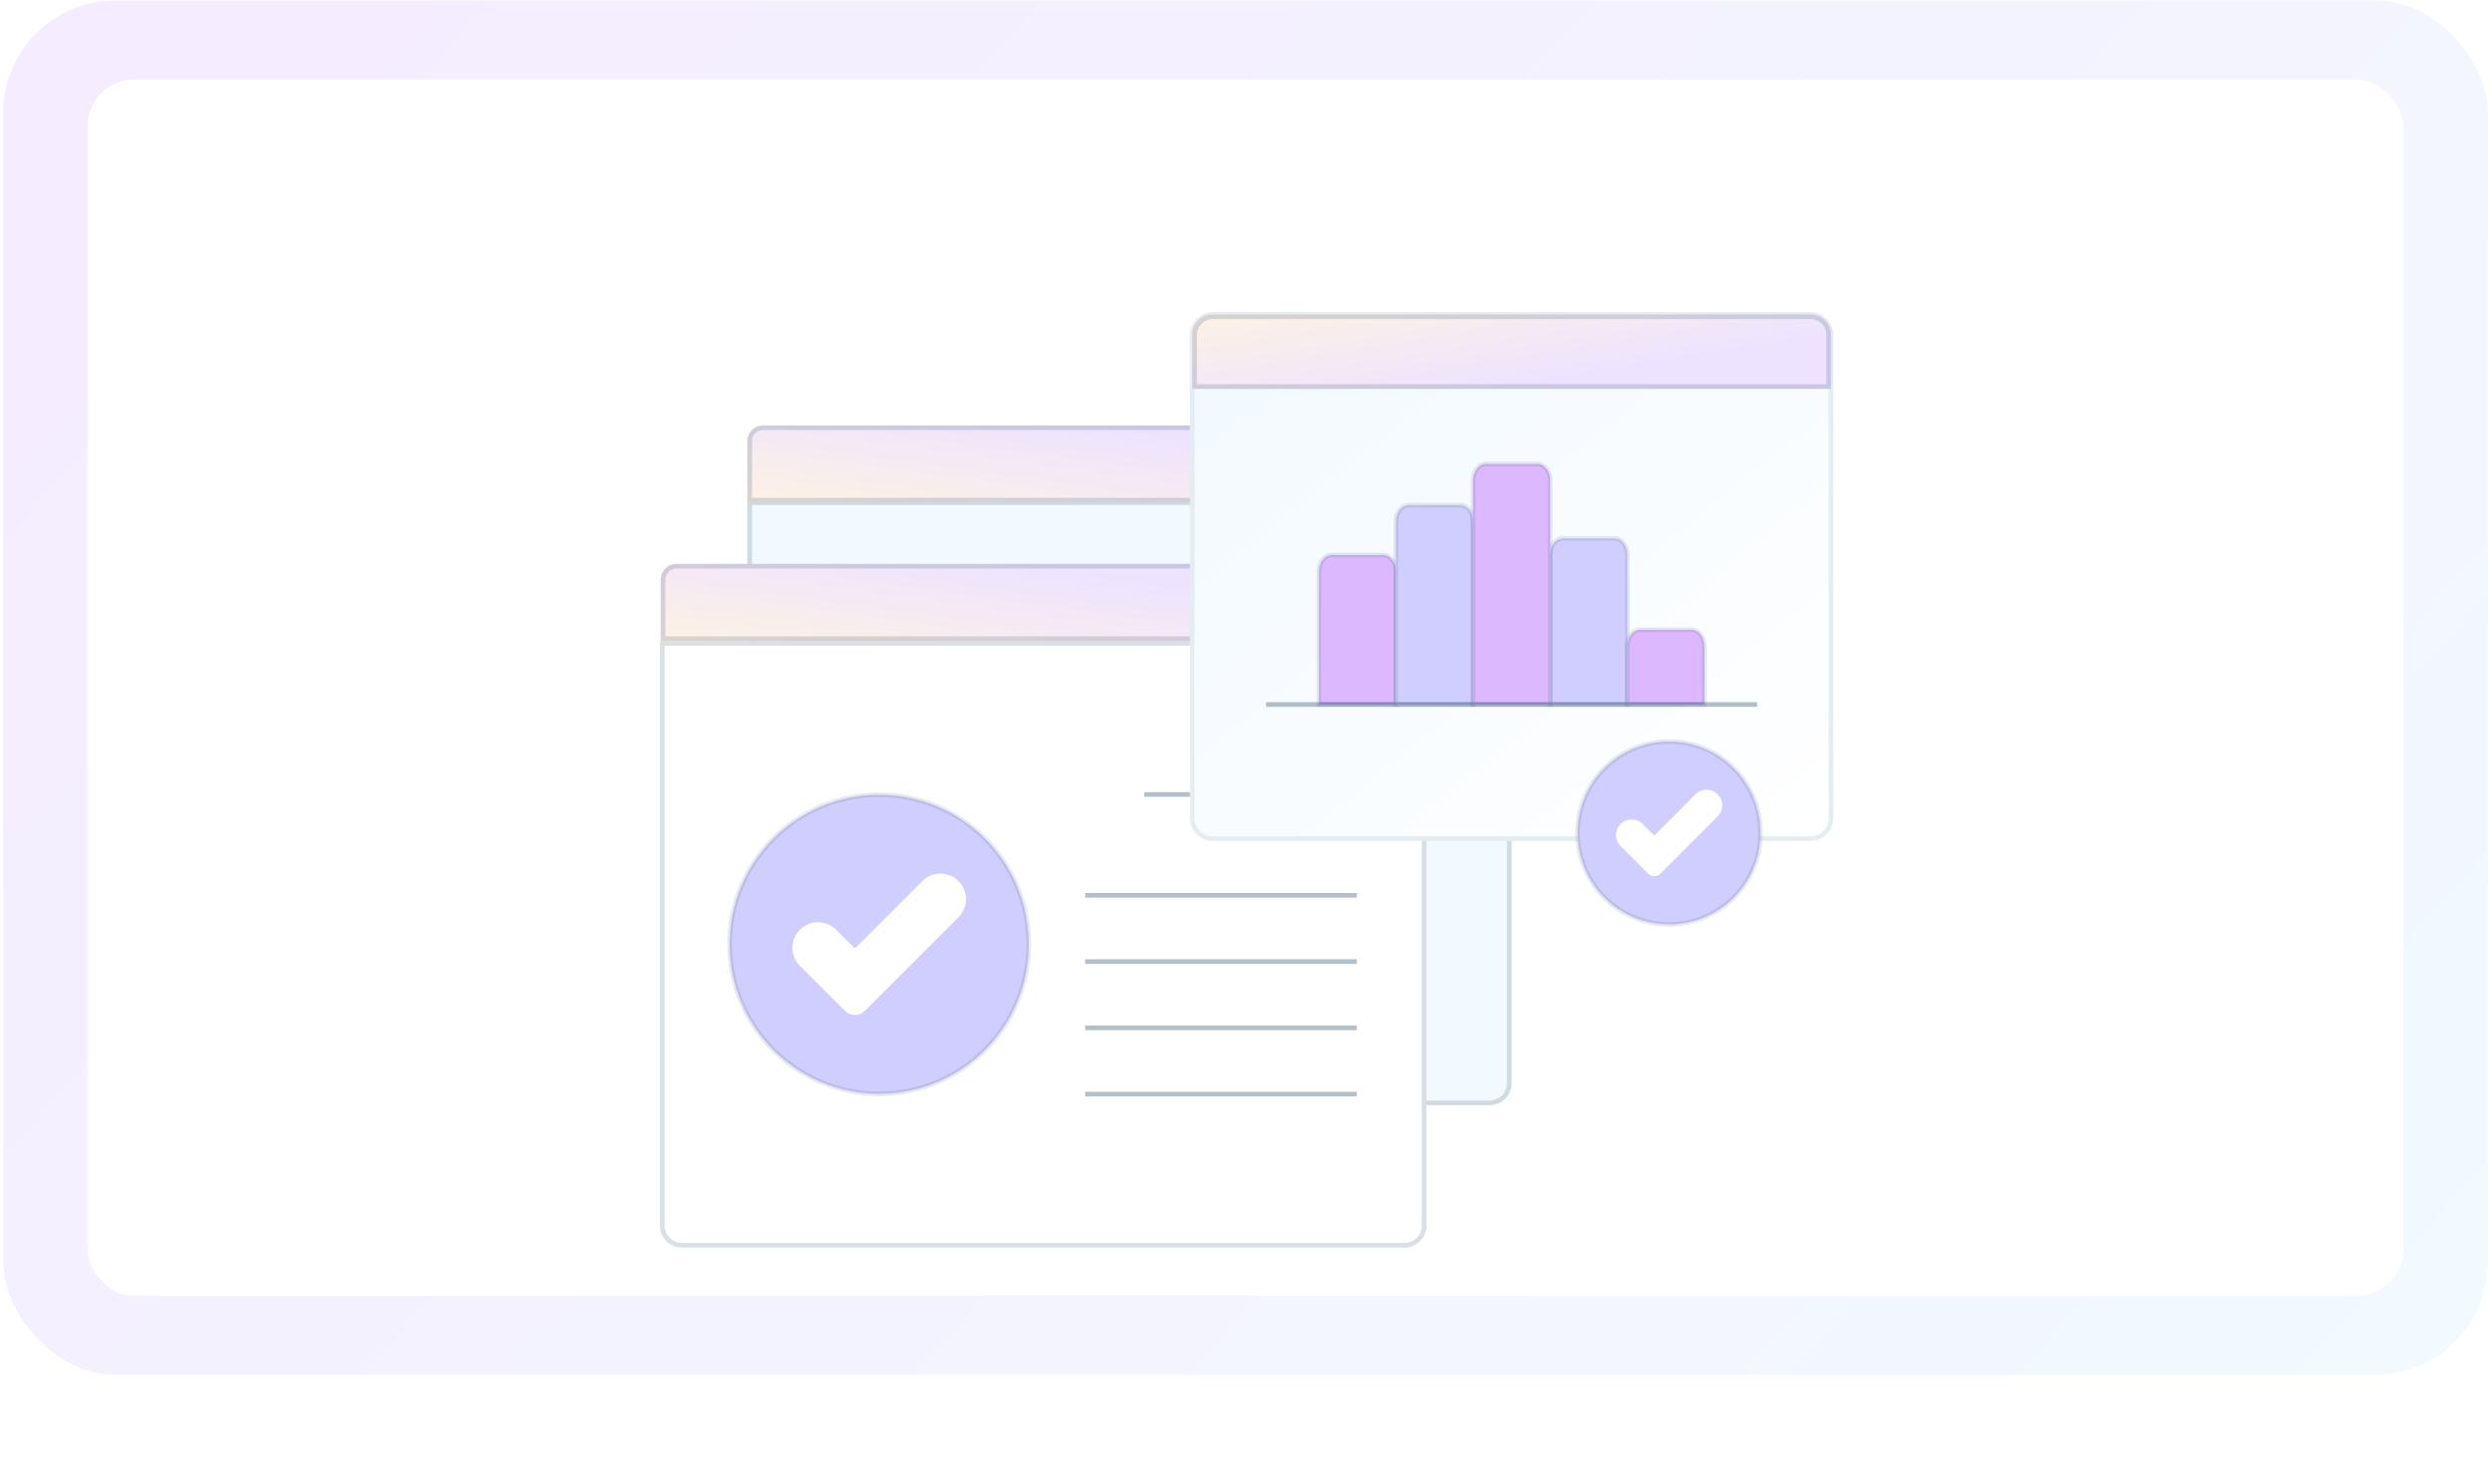 <?xml version="1.0" encoding="UTF-8"?>
<svg xmlns="http://www.w3.org/2000/svg" width="534" height="318" viewBox="0 0 534 318" fill="none">
  <rect x="0.723" y="0.142" width="532.336" height="294.469" rx="24" fill="url(#paint0_linear_3002_4)"></rect>
  <rect x="0.723" y="0.142" width="532.336" height="294.469" rx="24" fill="url(#paint1_linear_3002_4)"></rect>
  <rect x="18.762" y="17.034" width="496.258" height="260.686" rx="10" fill="white"></rect>
  <g filter="url(#filter0_d_3002_4)">
    <path d="M319.232 216.858H164.835C162.242 216.858 160.141 214.756 160.141 212.163V87.24H323.926V212.163C323.926 214.756 321.825 216.858 319.232 216.858Z" fill="#F2F9FF"></path>
    <path d="M164.835 216.358H319.231C321.548 216.358 323.426 214.48 323.426 212.163V87.74H160.641V212.163C160.641 214.48 162.519 216.358 164.835 216.358Z" stroke="#002C4D" stroke-opacity="0.15"></path>
    <path d="M300.97 247.377H146.126C143.526 247.377 141.418 245.269 141.418 242.669V117.383H305.678V242.669C305.678 245.269 303.571 247.377 300.97 247.377Z" fill="white"></path>
    <path d="M146.126 246.877H300.971C303.295 246.877 305.179 244.992 305.179 242.669V117.884H141.918V242.669C141.918 244.992 143.802 246.877 146.126 246.877Z" stroke="#002C4D" stroke-opacity="0.15"></path>
    <path d="M305.677 117.388H141.578V104.224C141.578 102.36 143.09 100.849 144.953 100.849H302.302C304.165 100.849 305.677 102.36 305.677 104.224V117.388Z" fill="url(#paint2_linear_3002_4)"></path>
    <path d="M305.177 116.888V104.224C305.177 102.636 303.889 101.348 302.302 101.348H144.953C143.365 101.348 142.078 102.636 142.078 104.224V116.888H305.177Z" stroke="#002C4D" stroke-opacity="0.15"></path>
    <path d="M245.215 150.27H278.073" stroke="#002C4D" stroke-opacity="0.3"></path>
    <path d="M232.539 171.883H290.749" stroke="#002C4D" stroke-opacity="0.3"></path>
    <path d="M232.539 186.085H290.749" stroke="#002C4D" stroke-opacity="0.3"></path>
    <path d="M232.539 200.288H290.749" stroke="#002C4D" stroke-opacity="0.3"></path>
    <path d="M232.539 214.491H290.749" stroke="#002C4D" stroke-opacity="0.3"></path>
    <path d="M220.447 182.38C220.447 200.08 206.097 214.43 188.397 214.43C170.697 214.43 156.348 200.08 156.348 182.38C156.348 164.68 170.697 150.331 188.397 150.331C206.097 150.331 220.447 164.68 220.447 182.38Z" fill="#D0CDFF" stroke="#002C4D" stroke-opacity="0.1"></path>
    <path d="M197.644 168.831L183.419 183.057C183.295 183.181 183.095 183.181 182.972 183.057L179.16 179.245C177.021 177.106 173.552 177.106 171.413 179.245C169.274 181.385 169.274 184.853 171.413 186.992L181.078 196.657C182.247 197.826 184.143 197.826 185.312 196.657L205.391 176.578C207.531 174.439 207.531 170.971 205.391 168.831C203.252 166.692 199.784 166.692 197.644 168.831Z" fill="white"></path>
    <path d="M323.926 87.686H160.141V74.548C160.141 72.687 161.649 71.178 163.51 71.178H320.557C322.418 71.178 323.926 72.687 323.926 74.548V87.686Z" fill="url(#paint3_linear_3002_4)"></path>
    <path d="M323.426 87.186V74.548C323.426 72.963 322.141 71.679 320.557 71.679H163.51C161.925 71.679 160.641 72.963 160.641 74.548V87.186H323.426Z" stroke="#002C4D" stroke-opacity="0.15"></path>
    <path d="M387.957 159.741H259.895C257.461 159.741 255.488 157.769 255.488 155.335V51.784C255.488 49.35 257.461 47.377 259.895 47.377H387.957C390.391 47.377 392.363 49.35 392.363 51.784V155.335C392.363 157.769 390.391 159.741 387.957 159.741Z" fill="url(#paint4_linear_3002_4)" stroke="#E6EDF2"></path>
    <path d="M392.363 63.35H255.488V51.784C255.488 49.35 257.461 47.377 259.895 47.377H387.957C390.391 47.377 392.363 49.35 392.363 51.784V63.35Z" fill="url(#paint5_linear_3002_4)"></path>
    <path d="M259.895 47.877H387.957C390.114 47.877 391.863 49.626 391.863 51.783V62.851H255.988V51.783C255.988 49.626 257.737 47.877 259.895 47.877Z" stroke="#002C4D" stroke-opacity="0.15"></path>
    <path d="M282.617 130.987V102.505C282.617 100.539 283.85 98.945 285.371 98.945H296.387C297.908 98.945 299.141 100.539 299.141 102.505V130.987H282.617Z" fill="#DBB8FF" stroke="#002C4D" stroke-opacity="0.1"></path>
    <path d="M299.141 130.987V91.824C299.141 89.858 300.374 88.264 301.895 88.264H312.911C314.432 88.264 315.665 89.858 315.665 91.824V130.987H299.141Z" fill="#D0CDFF" stroke="#002C4D" stroke-opacity="0.1"></path>
    <path d="M332.188 130.987V98.945C332.188 96.979 333.42 95.385 334.942 95.385H345.958C347.479 95.385 348.712 96.979 348.712 98.945V130.987H332.188Z" fill="#D0CDFF" stroke="#002C4D" stroke-opacity="0.1"></path>
    <path d="M348.711 130.987V118.526C348.711 116.56 349.944 114.966 351.465 114.966H362.481C364.002 114.966 365.235 116.56 365.235 118.526V130.987H348.711Z" fill="#DBB8FF" stroke="#002C4D" stroke-opacity="0.1"></path>
    <path d="M315.664 130.987V82.993C315.664 81.026 316.897 79.433 318.418 79.433H329.434C330.955 79.433 332.188 81.026 332.188 82.993V130.987H315.664Z" fill="#DBB8FF" stroke="#002C4D" stroke-opacity="0.1"></path>
    <path d="M271.324 130.987H376.528" stroke="#002C4D" stroke-opacity="0.3"></path>
    <path d="M377.262 158.519C377.262 169.344 368.487 178.119 357.662 178.119C346.838 178.119 338.062 169.344 338.062 158.519C338.062 147.694 346.838 138.919 357.662 138.919C368.487 138.919 377.262 147.694 377.262 158.519Z" fill="#D0CDFF" stroke="#002C4D" stroke-opacity="0.1"></path>
    <path d="M363.316 150.233L354.616 158.933C354.541 159.008 354.418 159.008 354.343 158.933L352.012 156.602C350.704 155.294 348.582 155.294 347.274 156.602C345.966 157.91 345.966 160.031 347.274 161.339L353.185 167.25C353.9 167.965 355.059 167.965 355.774 167.25L368.053 154.971C369.362 153.663 369.362 151.542 368.053 150.233C366.745 148.925 364.624 148.925 363.316 150.233Z" fill="white"></path>
  </g>
  <defs>
    <filter id="filter0_d_3002_4" x="91.418" y="16.877" width="351.445" height="300.5" filterUnits="userSpaceOnUse" color-interpolation-filters="sRGB">
      <feFlood flood-opacity="0" result="BackgroundImageFix"></feFlood>
      <feColorMatrix in="SourceAlpha" type="matrix" values="0 0 0 0 0 0 0 0 0 0 0 0 0 0 0 0 0 0 127 0" result="hardAlpha"></feColorMatrix>
      <feOffset dy="20"></feOffset>
      <feGaussianBlur stdDeviation="25"></feGaussianBlur>
      <feComposite in2="hardAlpha" operator="out"></feComposite>
      <feColorMatrix type="matrix" values="0 0 0 0 0 0 0 0 0 0 0 0 0 0 0 0 0 0 0.06 0"></feColorMatrix>
      <feBlend mode="normal" in2="BackgroundImageFix" result="effect1_dropShadow_3002_4"></feBlend>
      <feBlend mode="normal" in="SourceGraphic" in2="effect1_dropShadow_3002_4" result="shape"></feBlend>
    </filter>
    <linearGradient id="paint0_linear_3002_4" x1="266.891" y1="0.142" x2="266.891" y2="294.612" gradientUnits="userSpaceOnUse">
      <stop stop-color="#F0F5FA"></stop>
      <stop offset="1" stop-color="#FAFCFF"></stop>
    </linearGradient>
    <linearGradient id="paint1_linear_3002_4" x1="-30.831" y1="-13.566" x2="427.993" y2="398.463" gradientUnits="userSpaceOnUse">
      <stop stop-color="#F5EBFF"></stop>
      <stop offset="1" stop-color="#F2F9FF"></stop>
    </linearGradient>
    <linearGradient id="paint2_linear_3002_4" x1="223.627" y1="101.339" x2="219.599" y2="130.628" gradientUnits="userSpaceOnUse">
      <stop stop-color="#EDE3FF"></stop>
      <stop offset="1" stop-color="#FFF3E2"></stop>
    </linearGradient>
    <linearGradient id="paint3_linear_3002_4" x1="242.033" y1="71.668" x2="238.013" y2="100.901" gradientUnits="userSpaceOnUse">
      <stop stop-color="#EDE3FF"></stop>
      <stop offset="1" stop-color="#FFF3E2"></stop>
    </linearGradient>
    <linearGradient id="paint4_linear_3002_4" x1="392.363" y1="159.741" x2="285.781" y2="27.747" gradientUnits="userSpaceOnUse">
      <stop stop-color="white"></stop>
      <stop offset="1" stop-color="#F2F9FF"></stop>
    </linearGradient>
    <linearGradient id="paint5_linear_3002_4" x1="323.926" y1="62.877" x2="319.449" y2="34.769" gradientUnits="userSpaceOnUse">
      <stop stop-color="#EDE3FF"></stop>
      <stop offset="1" stop-color="#FFF3E2"></stop>
    </linearGradient>
  </defs>
</svg>
